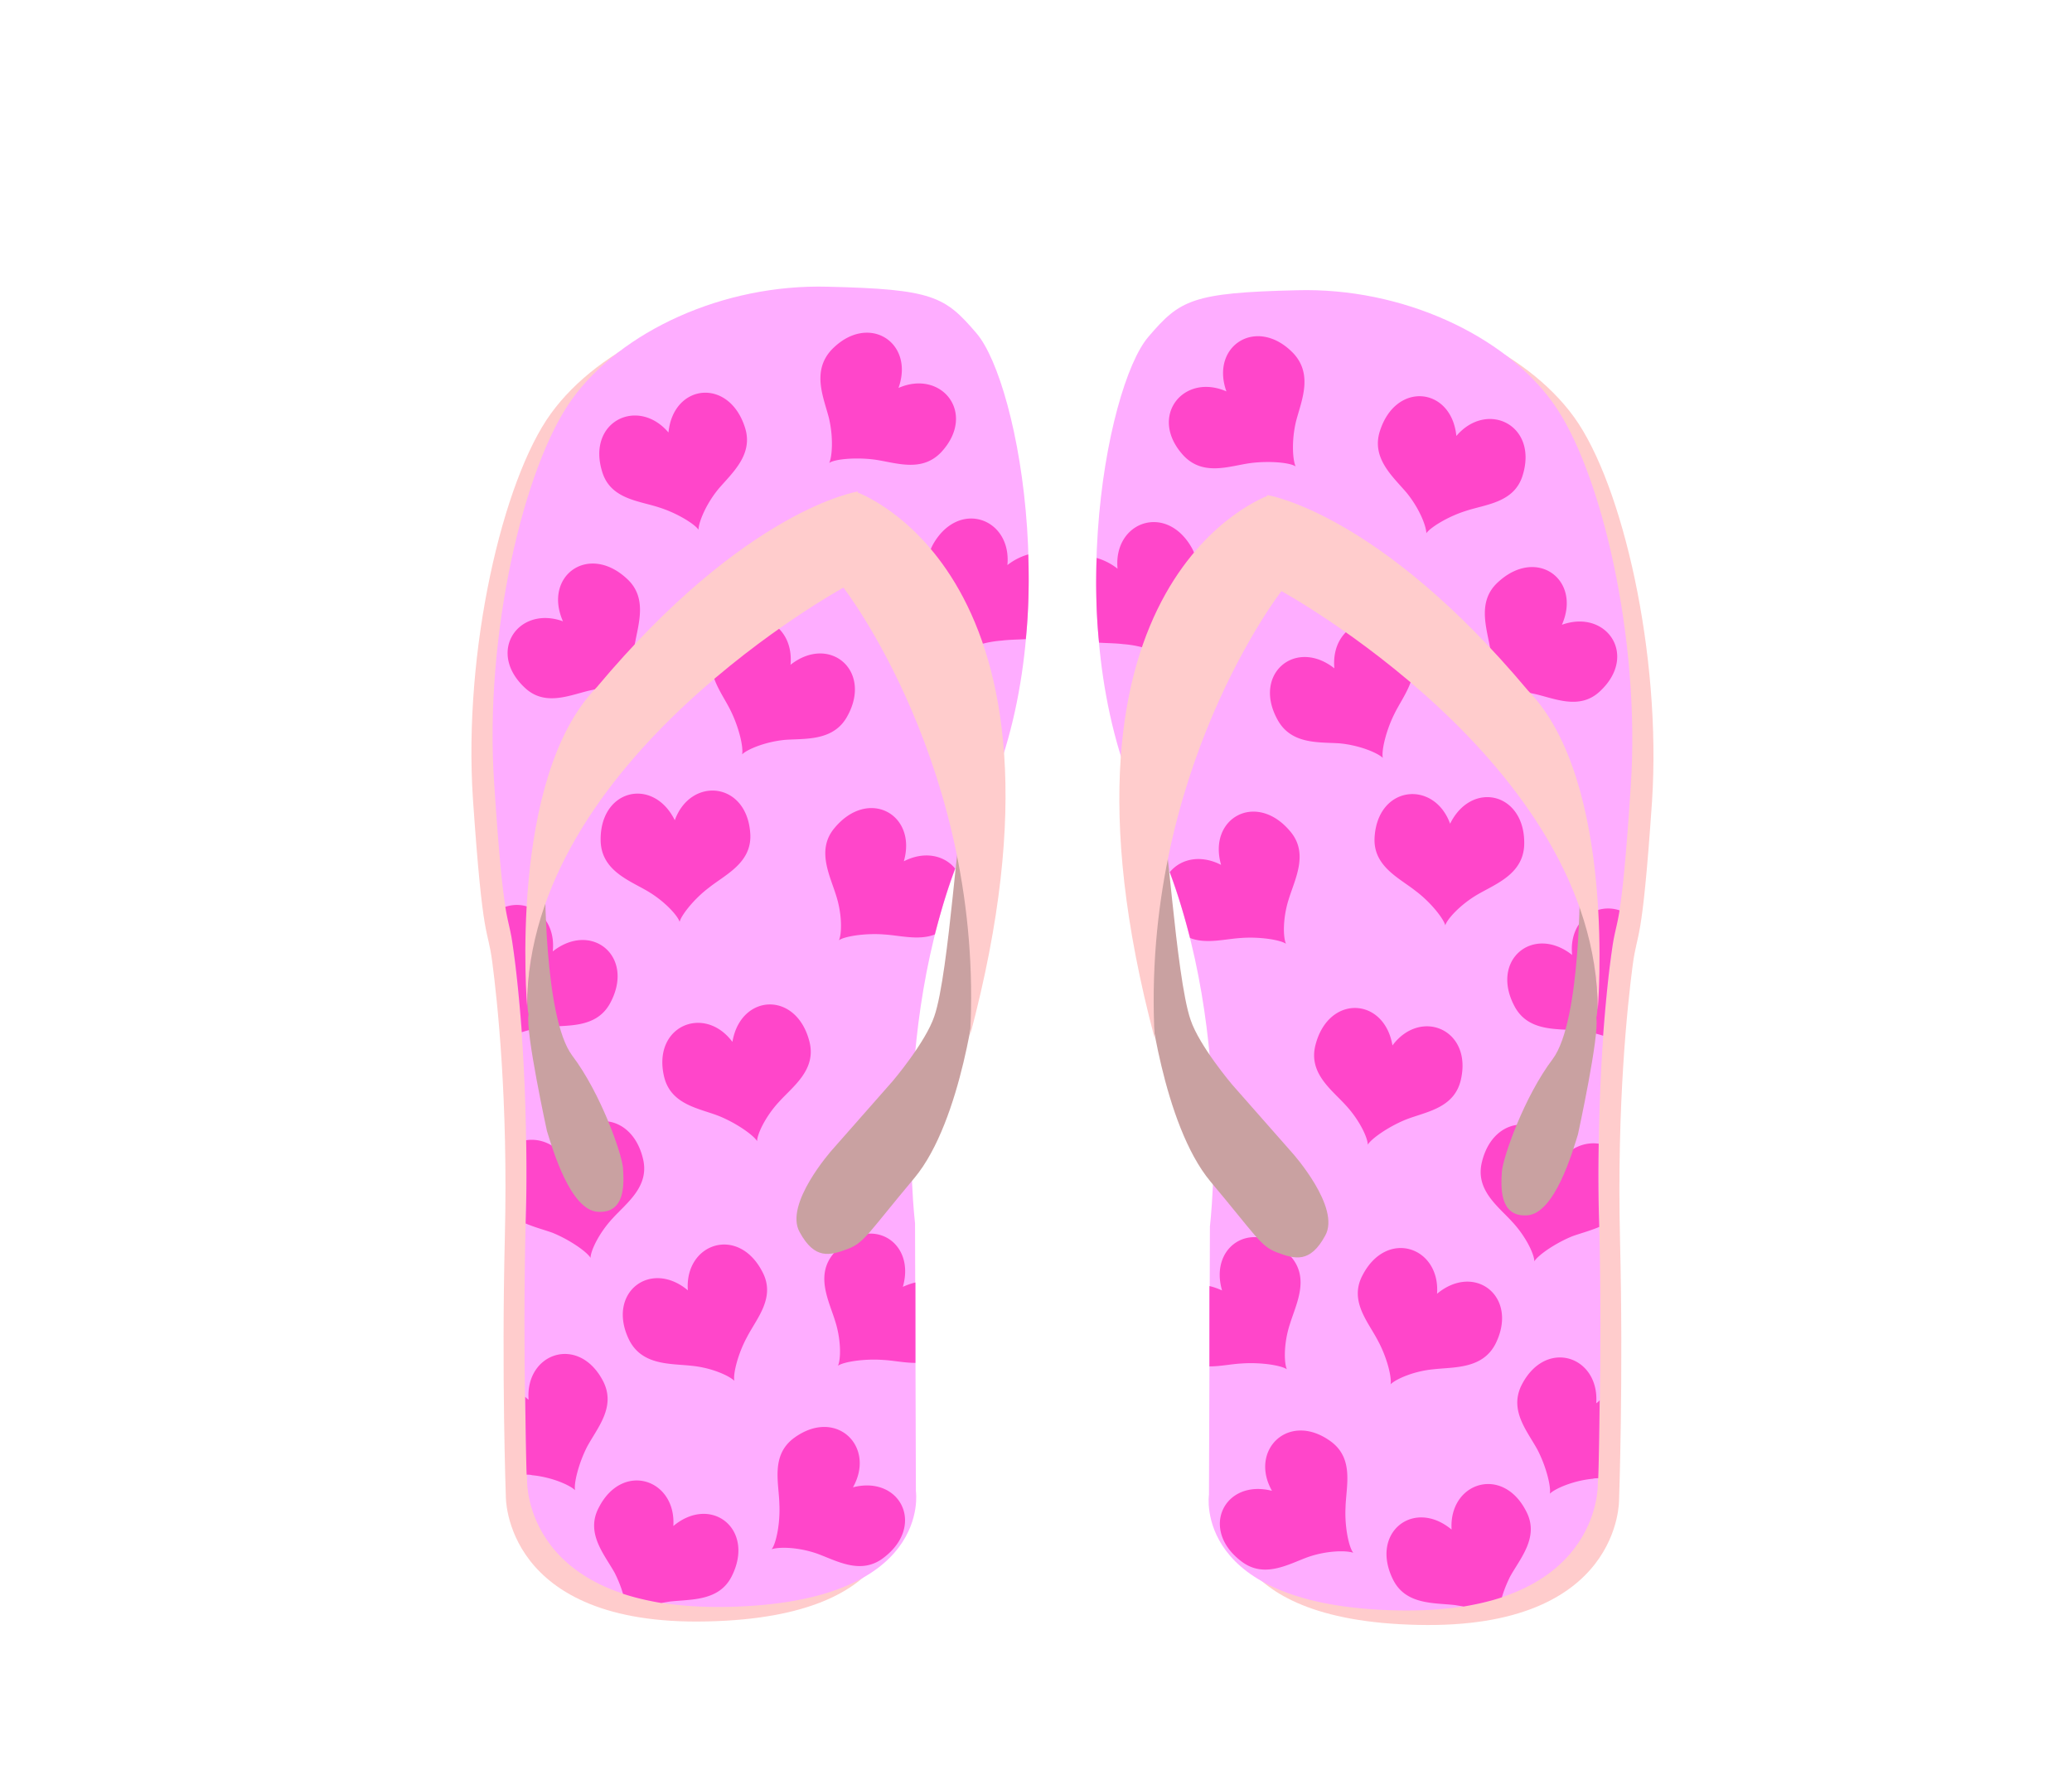 <?xml version="1.0"?>
<svg xmlns="http://www.w3.org/2000/svg" height="431.25" width="506.25" viewBox="0 0 506.25 431.25">
  <g clip-rule="evenodd" fill-rule="evenodd">
    <path fill="#fcc" d="M300.71 303.15s6.748-55.837-15.373-99.019c-22.002-43.057-10.174-106 .355-118.3 7.805-8.991 10.646-10.645 36.318-11.357 25.666-.59 50.748 11.121 62.574 27.446 11.83 16.327 21.414 57.962 19.047 94.048-2.484 36.205-3.549 31-4.729 39.985-1.184 9.111-3.904 33.48-3.08 67.196.83 33.714-.236 63.291-.236 63.291s.713 31.827-49.211 30.645c-49.924-1.066-45.898-28.278-45.898-28.278l.23-65.67z"/>
    <path fill="#FEADFF" d="M295.63 299.61s6.623-55.838-15.383-99.023c-22-43.06-10.172-106.11.357-118.3 7.686-8.99 10.646-10.766 36.312-11.358 25.68-.709 50.635 11.005 62.463 27.446 11.828 16.329 21.535 57.849 19.051 93.933-2.365 36.204-3.432 30.995-4.615 40.103-1.305 9.112-3.906 33.362-3.074 67.078.826 33.831-.355 63.292-.355 63.292s.822 31.825-49.096 30.763c-50.039-1.07-45.904-28.282-45.904-28.282l.23-65.65z"/>
    <path fill="#FF46CA" d="M355.83 106.54c-1.174-11.95-14.781-13.485-18.684-1.185-2.131 6.625 3.191 11.121 6.5 15.023 3.201 3.906 4.852 8.282 4.852 9.936.834-1.298 5.088-4.022 9.59-5.44 4.967-1.654 11.941-2.01 13.955-8.755 3.79-12.31-8.75-18.338-16.21-9.58zM381.62 152.68c4.855-11.001-6.146-19.166-15.611-10.41-5.209 4.732-2.723 11.241-1.895 16.328.83 4.851.119 9.581-.711 10.884 1.42-.712 6.512-.949 11.121 0 5.084 1.063 11.354 4.253 16.443-.594 9.35-8.76 1.54-20.12-9.35-16.21zM326.03 163.33c-9.469-7.457-20.002 1.303-13.961 12.419 3.312 6.268 10.168 5.563 15.262 5.911 4.969.479 9.34 2.37 10.527 3.555-.357-1.654.711-6.509 2.836-10.769 2.246-4.612 6.867-9.813 3.434-15.971-6.16-11.24-19.17-6.64-18.1 4.85zM354.3 201.3c5.328-10.771 18.574-7.571 18.102 5.324-.355 6.978-6.859 9.347-11.355 11.95-4.262 2.48-7.457 6.028-7.928 7.564-.354-1.536-3.434-5.556-7.213-8.392-4.023-3.197-10.414-6.036-10.059-13.02.71-12.89 14.56-14.19 18.46-3.42zM340.22 255.48c-2.008-11.829-15.615-12.538-18.809-.118-1.777 6.862 3.904 10.887 7.332 14.666 3.43 3.67 5.445 8.049 5.445 9.706.826-1.425 4.969-4.378 9.348-6.154 4.848-1.89 11.709-2.717 13.363-9.58 2.97-12.44-9.8-17.76-16.67-8.53zM351.11 316.17c9.229-7.687 19.99.712 14.309 12.187-3.191 6.271-10.168 5.678-15.256 6.271-4.969.477-9.225 2.482-10.41 3.666.354-1.538-.826-6.505-3.078-10.646-2.369-4.614-7.096-9.702-3.783-15.974 5.91-11.48 19.04-6.98 18.22 4.49zM310.77 364.32c-11.594-2.952-17.746 9.345-7.572 17.152 5.559 4.379 11.473.83 16.324-.944 4.732-1.658 9.467-1.658 11.123-1.068-1.066-1.295-2.129-6.268-1.896-10.997.121-5.205 2.133-11.828-3.428-16.089-10.29-7.69-20.22 1.9-14.54 11.95zM299.65 95.653c-4.023-11.238 7.568-18.571 16.443-9.226 4.727 5.206 1.891 11.475.588 16.445-1.182 4.85-.832 9.582-.119 11.12-1.303-.947-6.383-1.419-10.998-.829-5.211.708-11.596 3.313-16.449-1.894-8.63-9.46.01-20.231 10.54-15.617zM273.03 138.96a14.901 14.901 0 00-5.088-2.606c-.24 6.747-.119 13.724.594 20.702 2.008.125 4.023.125 5.914.361 4.969.351 9.348 2.245 10.525 3.427-.469-1.536.713-6.505 2.721-10.766 2.369-4.611 6.863-9.816 3.551-16.088-6.25-11.23-19.26-6.5-18.2 4.98zM384.11 233.36c-9.465-7.454-20.107 1.175-14.078 12.534 3.314 6.269 10.295 5.445 15.381 5.918 2.367.236 4.494.708 6.273 1.299.709-9.58 1.533-16.683 2.127-20.703.586-4.493 1.184-5.556 1.891-9.938-6.03-2-12.42 2.73-11.59 10.89zM298.35 211.36c-3.312-11.478 8.631-18.104 16.912-8.166 4.5 5.324 1.189 11.474-.355 16.446-1.535 4.733-1.416 9.462-.701 11.002-1.312-.949-6.393-1.776-11.008-1.421-3.902.24-8.514 1.539-12.426 0-1.416-5.438-2.953-10.766-4.963-16.082 2.61-3.21 7.46-4.39 12.55-1.78zM380.91 283.99c-2.014-11.836-15.73-12.541-18.807-.119-1.771 6.863 3.906 10.884 7.332 14.668 3.434 3.666 5.449 8.044 5.449 9.705.82-1.424 4.969-4.382 9.34-6.157 2.012-.706 4.256-1.303 6.51-2.248v-.355a374.45 374.45 0 01-.119-19.99c-3.31-.47-6.97.83-9.7 4.5zM298.58 315.34c-3.314-11.47 8.635-18.096 16.916-8.158 4.492 5.323 1.182 11.474-.352 16.442-1.539 4.733-1.424 9.466-.717 11.005-1.299-.944-6.385-1.778-11.115-1.421-2.365.114-5.09.709-7.811.709v-19.63c1.06.24 2.01.59 3.07 1.06zM390.02 342.91c.359-.236.596-.47.828-.712-.113 9.351-.232 16.088-.354 19.053-.475 0-.947 0-1.305.118-4.965.472-9.336 2.484-10.525 3.662.355-1.536-.826-6.501-2.959-10.647-2.479-4.614-7.092-9.701-3.9-15.971 5.9-11.48 19.03-6.98 18.2 4.5zM354.66 373.79c-9.23-7.693-19.996.702-14.318 12.184 3.08 6.268 10.057 5.681 15.139 6.268.715.115 1.424.233 2.133.354 3.434-.591 6.508-1.299 9.348-2.251.471-1.65 1.182-3.427 2.012-5.084 2.484-4.496 7.217-9.698 3.902-15.967-5.8-11.36-18.93-6.98-18.21 4.5z"/>
    <path fill="#C9A1A1" d="M386 215.14s.359 34.308-6.623 43.655c-6.977 9.229-12.064 23.774-12.418 27.444-.24 3.666-.709 11.119 6.039 10.769 6.859-.24 11.23-15.616 12.537-19.762 0 0 5.316-24.368 4.488-28.504 1.66-6.87-4.03-33.61-4.03-33.61z"/>
    <path fill="#fcc" d="M390.38 246.73s4.729-55.723-17.037-77.965c-36.553-43.653-63.764-47.793-63.764-47.793l3.197 23.306s77.48 42.11 77.6 102.45z"/>
    <path fill="#C9A1A1" d="M284.15 204.61c.707-7.568 3.072 34.074 6.742 44.606 2.127 6.384 10.17 15.849 10.17 15.849l14.785 16.798s11.836 13.249 7.928 20.115c-3.67 6.738-7.328 5.793-11.943 4.021-3.902-1.543-4.969-4.021-16.088-17.27-11.715-14.08-15.145-45.785-15.145-45.785l3.55-38.33z"/>
    <path fill="#fcc" d="M282.14 253.82c-30.047-112.86 27.797-132.73 27.797-132.73l3.195 23.303c-.01.01-34.55 44.37-31 109.43zM218.46 302.3s-6.734-55.838 15.387-99.016c21.998-43.064 10.166-106-.357-118.3-7.805-8.993-10.65-10.648-36.316-11.356-25.672-.594-50.75 11.119-62.575 27.444-11.839 16.326-21.419 57.968-19.056 94.05 2.488 36.201 3.551 30.995 4.736 39.985 1.178 9.114 3.901 33.48 3.071 67.197-.823 33.716.24 63.294.24 63.294s-.708 31.815 49.207 30.641c49.924-1.066 45.9-28.281 45.9-28.281l-.24-65.65z"/>
    <path fill="#FEADFF" d="M223.55 298.75s-6.629-55.838 15.373-99.016c22.006-43.067 10.174-106.12-.355-118.31-7.686-8.991-10.646-10.765-36.318-11.357-25.666-.709-50.625 11.003-62.457 27.447-11.836 16.326-21.531 57.85-19.05 93.933 2.37 36.201 3.433 30.996 4.615 40.1 1.3 9.115 3.903 33.366 3.079 67.083-.834 33.834.354 63.29.354 63.29s-.834 31.819 49.093 30.764c50.037-1.068 45.896-28.282 45.896-28.282l-.21-65.64z"/>
    <path fill="#FF46CA" d="M163.33 105.68c1.186-11.946 14.797-13.485 18.696-1.181 2.125 6.624-3.199 11.12-6.514 15.023-3.188 3.906-4.847 8.281-4.847 9.937-.823-1.301-5.083-4.022-9.58-5.439-4.969-1.656-11.949-2.012-13.961-8.755-3.79-12.3 8.75-18.333 16.2-9.58zM137.54 151.82c-4.852-11.001 6.157-19.166 15.615-10.409 5.206 4.731 2.725 11.24 1.898 16.324-.831 4.854-.118 9.583.708 10.883-1.418-.702-6.505-.946-11.119 0-5.091 1.066-11.36 4.26-16.443-.584-9.36-8.76-1.55-20.12 9.33-16.21zM193.15 162.46c9.457-7.45 19.986 1.307 13.957 12.42-3.316 6.271-10.176 5.563-15.26 5.92-4.967.469-9.348 2.371-10.525 3.552.354-1.661-.717-6.508-2.844-10.772-2.25-4.607-6.861-9.812-3.429-15.967 6.14-11.23 19.16-6.62 18.1 4.85zM164.87 200.44c-5.323-10.765-18.577-7.572-18.103 5.327.354 6.974 6.866 9.34 11.355 11.95 4.261 2.485 7.458 6.032 7.93 7.565.354-1.533 3.43-5.56 7.213-8.399 4.025-3.19 10.414-6.032 10.057-13.01-.7-12.9-14.54-14.19-18.45-3.43zM178.95 254.62c2.008-11.828 15.613-12.544 18.807-.122 1.775 6.867-3.902 10.888-7.336 14.672-3.428 3.666-5.438 8.041-5.438 9.701-.832-1.417-4.967-4.378-9.348-6.153-4.848-1.891-11.714-2.725-13.372-9.58-2.95-12.42 9.83-17.74 16.69-8.52zM168.06 315.32c-9.226-7.692-19.995.706-14.316 12.181 3.199 6.268 10.174 5.684 15.261 6.268 4.969.477 9.229 2.484 10.418 3.669-.359-1.534.82-6.504 3.068-10.643 2.369-4.619 7.102-9.702 3.791-15.97-5.91-11.49-19.04-6.99-18.22 4.49zM208.41 363.46c11.592-2.954 17.742 9.351 7.566 17.155-5.555 4.375-11.469.827-16.324-.941-4.736-1.661-9.461-1.661-11.119-1.07 1.066-1.3 2.127-6.272 1.891-11.006-.111-5.205-2.127-11.824 3.434-16.084 10.29-7.7 20.22 1.88 14.55 11.94zM219.53 94.797c4.023-11.238-7.574-18.571-16.443-9.228-4.732 5.206-1.898 11.474-.59 16.445 1.18 4.849.822 9.582.109 11.122 1.301-.947 6.395-1.419 11.01-.829 5.199.709 11.592 3.312 16.436-1.896 8.63-9.45-.01-20.218-10.53-15.603zM246.14 138.09a14.789 14.789 0 015.088-2.599c.229 6.741.117 13.72-.596 20.701-2.008.118-4.02.118-5.912.358-4.967.351-9.35 2.245-10.533 3.43.477-1.54-.705-6.508-2.719-10.769-2.365-4.613-6.859-9.816-3.551-16.089 6.27-11.23 19.29-6.5 18.22 4.97zM135.06 232.5c9.462-7.45 20.113 1.185 14.077 12.537-3.309 6.272-10.296 5.441-15.377 5.921-2.366.233-4.499.708-6.268 1.292-.716-9.573-1.536-16.672-2.134-20.7-.59-4.497-1.182-5.556-1.89-9.935 6.03-2.02 12.43 2.71 11.59 10.88zM220.83 210.49c3.309-11.475-8.639-18.101-16.922-8.159-4.49 5.323-1.174 11.477.361 16.446 1.539 4.726 1.418 9.465.709 10.998 1.299-.945 6.391-1.776 11-1.414 3.908.232 8.521 1.536 12.424 0 1.42-5.445 2.953-10.766 4.965-16.093-2.59-3.21-7.45-4.39-12.53-1.79zM138.25 283.14c2.016-11.827 15.735-12.54 18.814-.121 1.775 6.859-3.907 10.887-7.339 14.675-3.427 3.666-5.438 8.044-5.438 9.701-.831-1.421-4.967-4.381-9.344-6.153-2.016-.713-4.261-1.3-6.505-2.249v-.354c.234-7.106.234-13.841.118-19.995 3.3-.5 6.97.81 9.69 4.48zM220.59 314.48c3.316-11.477-8.637-18.097-16.916-8.162-4.496 5.327-1.18 11.477.355 16.442 1.535 4.73 1.422 9.462.709 10.998 1.299-.944 6.383-1.776 11.119-1.414 2.363.118 5.088.712 7.805.712v-19.643c-1.06.24-2.01.59-3.07 1.06zM129.15 342.05c-.354-.24-.59-.477-.83-.709.122 9.341.24 16.085.355 19.041.475 0 .951 0 1.299.122 4.973.473 9.35 2.484 10.532 3.667-.35-1.543.831-6.506 2.954-10.648 2.487-4.613 7.102-9.708 3.909-15.976-5.92-11.46-19.05-6.97-18.22 4.51zM164.52 372.92c9.229-7.692 19.991.713 14.311 12.187-3.07 6.272-10.051 5.678-15.143 6.272-.708.118-1.42.235-2.126.355-3.433-.599-6.504-1.308-9.347-2.253-.472-1.658-1.186-3.429-2.012-5.08-2.481-4.5-7.217-9.709-3.903-15.977 5.79-11.36 18.93-6.98 18.22 4.49z"/>
    <path fill="#C9A1A1" d="M133.17 214.28s-.354 34.304 6.623 43.654c6.978 9.226 12.065 23.775 12.419 27.445.236 3.665.712 11.122-6.036 10.761-6.857-.232-11.234-15.609-12.541-19.751 0 0-5.321-24.373-4.491-28.508-1.65-6.86 4.03-33.6 4.03-33.6z"/>
    <path fill="#fcc" d="M128.79 245.87s-4.736-55.722 17.038-77.954c36.552-43.658 63.759-47.8 63.759-47.8l-3.193 23.305s-77.49 42.12-77.61 102.45z"/>
    <path fill="#C9A1A1" d="M235.02 203.75c-.713-7.575-3.068 34.074-6.738 44.6-2.133 6.39-10.182 15.856-10.182 15.856L203.315 281s-11.828 13.25-7.926 20.119c3.67 6.734 7.34 5.789 11.951 4.014 3.9-1.532 4.969-4.014 16.084-17.267 11.719-14.08 15.143-45.788 15.143-45.788l-3.54-38.32z"/>
    <path fill="#fcc" d="M237.03 252.97c30.047-112.86-27.801-132.73-27.801-132.73l-3.195 23.306c0-.01 34.54 44.35 30.99 109.42z"/>
  </g>
</svg>
